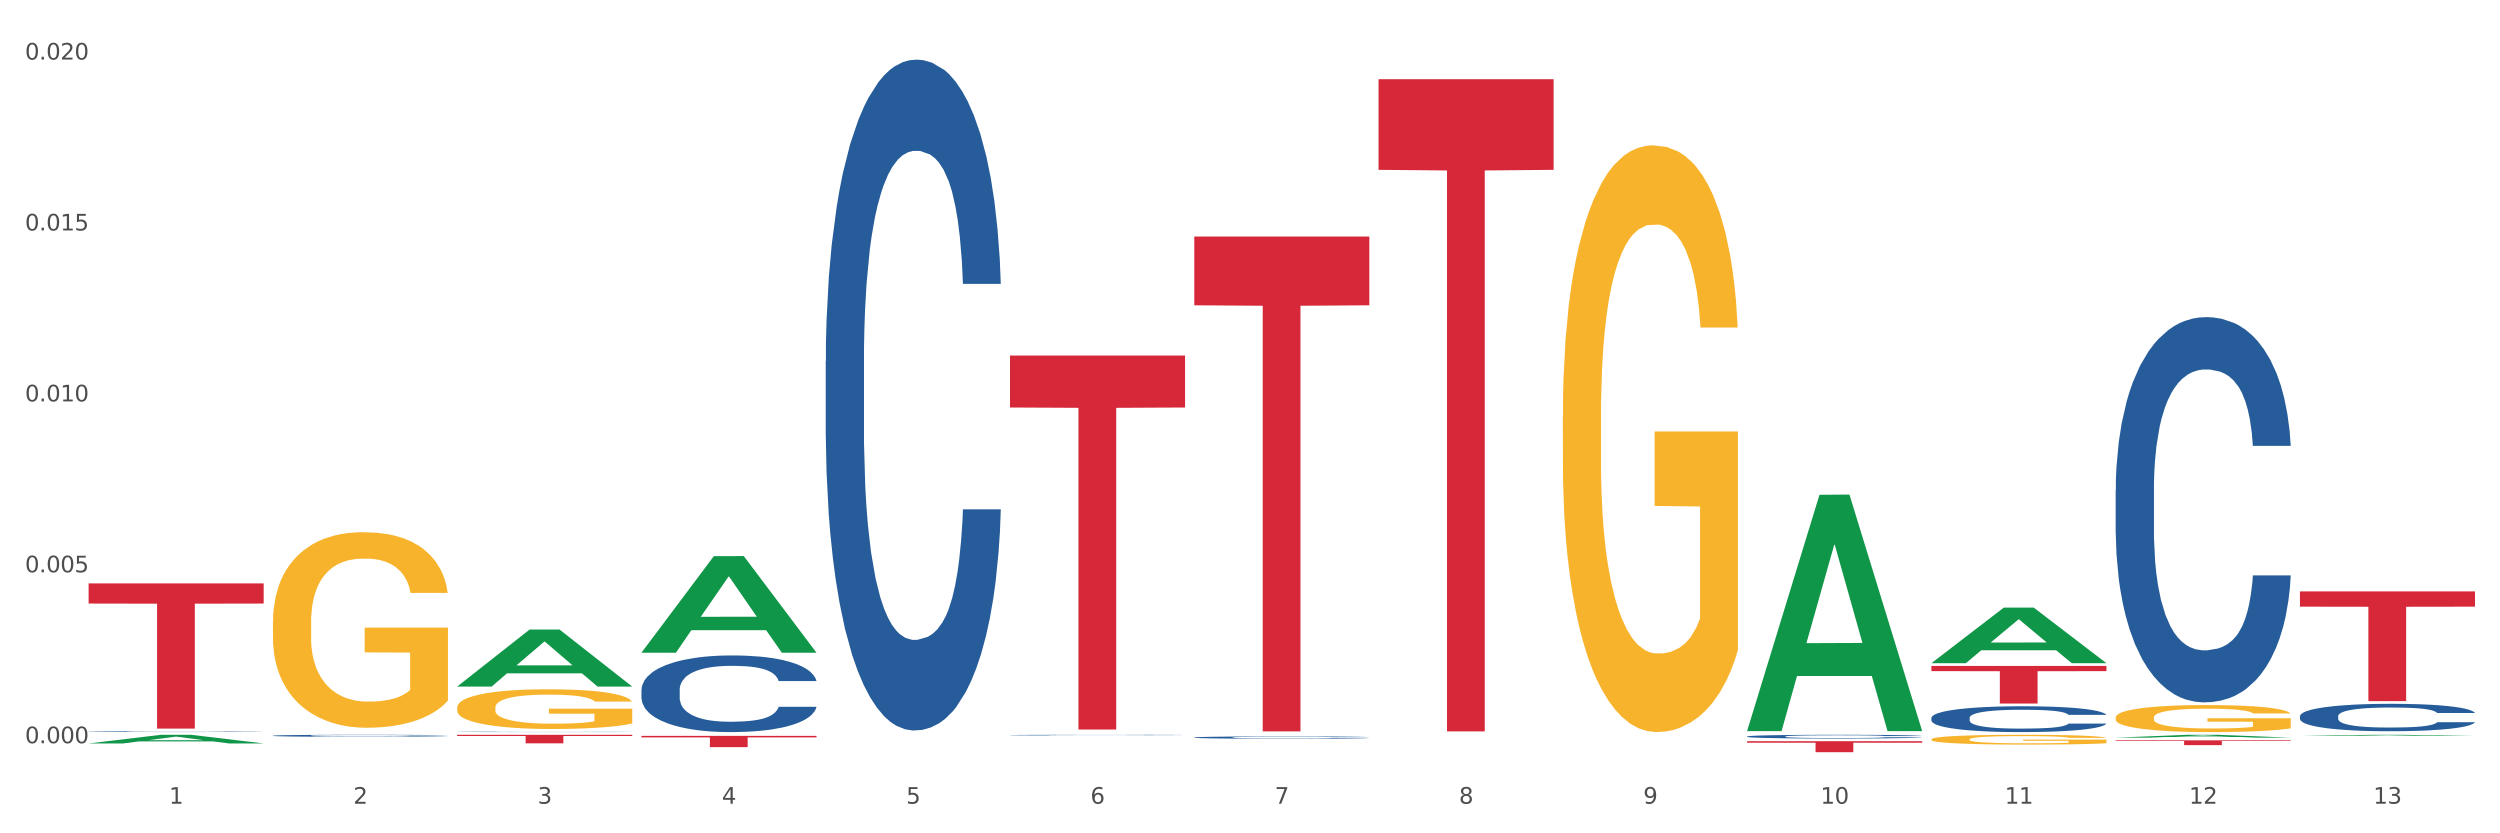 <?xml version="1.0" encoding="utf-8" standalone="no"?>
<!DOCTYPE svg PUBLIC "-//W3C//DTD SVG 1.1//EN"
  "http://www.w3.org/Graphics/SVG/1.1/DTD/svg11.dtd">
<svg xmlns:xlink="http://www.w3.org/1999/xlink" width="1080pt" height="360pt" viewBox="0 0 1080 360" xmlns="http://www.w3.org/2000/svg" version="1.1">
 <rect x="0" y="0" width="1080" height="360" fill="#333333" stroke="none"/>
 <defs>
  <style type="text/css">*{stroke-linejoin: round; stroke-linecap: butt}</style>
 </defs>
 <g id="figure_1">
  <g id="patch_1">
   <path d="M 0 360 
L 1080 360 
L 1080 0 
L 0 0 
z
" style="fill: #ffffff; stroke: #ffffff; stroke-linejoin: miter"/>
  </g>
  <g id="axes_1">
   <g id="matplotlib.axis_1">
    <g id="xtick_1">
     <g id="text_1">
      <!-- 1 -->
      <g style="fill: #4d4d4d" transform="translate(73.043 347.204) scale(0.096 -0.096)">
       <defs>
        <path id="DejaVuSans-31" d="M 794 531 
L 1825 531 
L 1825 4091 
L 703 3866 
L 703 4441 
L 1819 4666 
L 2450 4666 
L 2450 531 
L 3481 531 
L 3481 0 
L 794 0 
L 794 531 
z
" transform="scale(0.016)"/>
       </defs>
       <use xlink:href="#DejaVuSans-31"/>
      </g>
     </g>
    </g>
    <g id="xtick_2">
     <g id="text_2">
      <!-- 2 -->
      <g style="fill: #4d4d4d" transform="translate(152.65 347.204) scale(0.096 -0.096)">
       <defs>
        <path id="DejaVuSans-32" d="M 1228 531 
L 3431 531 
L 3431 0 
L 469 0 
L 469 531 
Q 828 903 1448 1529 
Q 2069 2156 2228 2338 
Q 2531 2678 2651 2914 
Q 2772 3150 2772 3378 
Q 2772 3750 2511 3984 
Q 2250 4219 1831 4219 
Q 1534 4219 1204 4116 
Q 875 4013 500 3803 
L 500 4441 
Q 881 4594 1212 4672 
Q 1544 4750 1819 4750 
Q 2544 4750 2975 4387 
Q 3406 4025 3406 3419 
Q 3406 3131 3298 2873 
Q 3191 2616 2906 2266 
Q 2828 2175 2409 1742 
Q 1991 1309 1228 531 
z
" transform="scale(0.016)"/>
       </defs>
       <use xlink:href="#DejaVuSans-32"/>
      </g>
     </g>
    </g>
    <g id="xtick_3">
     <g id="text_3">
      <!-- 3 -->
      <g style="fill: #4d4d4d" transform="translate(232.258 347.204) scale(0.096 -0.096)">
       <defs>
        <path id="DejaVuSans-33" d="M 2597 2516 
Q 3050 2419 3304 2112 
Q 3559 1806 3559 1356 
Q 3559 666 3084 287 
Q 2609 -91 1734 -91 
Q 1441 -91 1130 -33 
Q 819 25 488 141 
L 488 750 
Q 750 597 1062 519 
Q 1375 441 1716 441 
Q 2309 441 2620 675 
Q 2931 909 2931 1356 
Q 2931 1769 2642 2001 
Q 2353 2234 1838 2234 
L 1294 2234 
L 1294 2753 
L 1863 2753 
Q 2328 2753 2575 2939 
Q 2822 3125 2822 3475 
Q 2822 3834 2567 4026 
Q 2313 4219 1838 4219 
Q 1578 4219 1281 4162 
Q 984 4106 628 3988 
L 628 4550 
Q 988 4650 1302 4700 
Q 1616 4750 1894 4750 
Q 2613 4750 3031 4423 
Q 3450 4097 3450 3541 
Q 3450 3153 3228 2886 
Q 3006 2619 2597 2516 
z
" transform="scale(0.016)"/>
       </defs>
       <use xlink:href="#DejaVuSans-33"/>
      </g>
     </g>
    </g>
    <g id="xtick_4">
     <g id="text_4">
      <!-- 4 -->
      <g style="fill: #4d4d4d" transform="translate(311.865 347.204) scale(0.096 -0.096)">
       <defs>
        <path id="DejaVuSans-34" d="M 2419 4116 
L 825 1625 
L 2419 1625 
L 2419 4116 
z
M 2253 4666 
L 3047 4666 
L 3047 1625 
L 3713 1625 
L 3713 1100 
L 3047 1100 
L 3047 0 
L 2419 0 
L 2419 1100 
L 313 1100 
L 313 1709 
L 2253 4666 
z
" transform="scale(0.016)"/>
       </defs>
       <use xlink:href="#DejaVuSans-34"/>
      </g>
     </g>
    </g>
    <g id="xtick_5">
     <g id="text_5">
      <!-- 5 -->
      <g style="fill: #4d4d4d" transform="translate(391.473 347.204) scale(0.096 -0.096)">
       <defs>
        <path id="DejaVuSans-35" d="M 691 4666 
L 3169 4666 
L 3169 4134 
L 1269 4134 
L 1269 2991 
Q 1406 3038 1543 3061 
Q 1681 3084 1819 3084 
Q 2600 3084 3056 2656 
Q 3513 2228 3513 1497 
Q 3513 744 3044 326 
Q 2575 -91 1722 -91 
Q 1428 -91 1123 -41 
Q 819 9 494 109 
L 494 744 
Q 775 591 1075 516 
Q 1375 441 1709 441 
Q 2250 441 2565 725 
Q 2881 1009 2881 1497 
Q 2881 1984 2565 2268 
Q 2250 2553 1709 2553 
Q 1456 2553 1204 2497 
Q 953 2441 691 2322 
L 691 4666 
z
" transform="scale(0.016)"/>
       </defs>
       <use xlink:href="#DejaVuSans-35"/>
      </g>
     </g>
    </g>
    <g id="xtick_6">
     <g id="text_6">
      <!-- 6 -->
      <g style="fill: #4d4d4d" transform="translate(471.08 347.204) scale(0.096 -0.096)">
       <defs>
        <path id="DejaVuSans-36" d="M 2113 2584 
Q 1688 2584 1439 2293 
Q 1191 2003 1191 1497 
Q 1191 994 1439 701 
Q 1688 409 2113 409 
Q 2538 409 2786 701 
Q 3034 994 3034 1497 
Q 3034 2003 2786 2293 
Q 2538 2584 2113 2584 
z
M 3366 4563 
L 3366 3988 
Q 3128 4100 2886 4159 
Q 2644 4219 2406 4219 
Q 1781 4219 1451 3797 
Q 1122 3375 1075 2522 
Q 1259 2794 1537 2939 
Q 1816 3084 2150 3084 
Q 2853 3084 3261 2657 
Q 3669 2231 3669 1497 
Q 3669 778 3244 343 
Q 2819 -91 2113 -91 
Q 1303 -91 875 529 
Q 447 1150 447 2328 
Q 447 3434 972 4092 
Q 1497 4750 2381 4750 
Q 2619 4750 2861 4703 
Q 3103 4656 3366 4563 
z
" transform="scale(0.016)"/>
       </defs>
       <use xlink:href="#DejaVuSans-36"/>
      </g>
     </g>
    </g>
    <g id="xtick_7">
     <g id="text_7">
      <!-- 7 -->
      <g style="fill: #4d4d4d" transform="translate(550.688 347.204) scale(0.096 -0.096)">
       <defs>
        <path id="DejaVuSans-37" d="M 525 4666 
L 3525 4666 
L 3525 4397 
L 1831 0 
L 1172 0 
L 2766 4134 
L 525 4134 
L 525 4666 
z
" transform="scale(0.016)"/>
       </defs>
       <use xlink:href="#DejaVuSans-37"/>
      </g>
     </g>
    </g>
    <g id="xtick_8">
     <g id="text_8">
      <!-- 8 -->
      <g style="fill: #4d4d4d" transform="translate(630.295 347.204) scale(0.096 -0.096)">
       <defs>
        <path id="DejaVuSans-38" d="M 2034 2216 
Q 1584 2216 1326 1975 
Q 1069 1734 1069 1313 
Q 1069 891 1326 650 
Q 1584 409 2034 409 
Q 2484 409 2743 651 
Q 3003 894 3003 1313 
Q 3003 1734 2745 1975 
Q 2488 2216 2034 2216 
z
M 1403 2484 
Q 997 2584 770 2862 
Q 544 3141 544 3541 
Q 544 4100 942 4425 
Q 1341 4750 2034 4750 
Q 2731 4750 3128 4425 
Q 3525 4100 3525 3541 
Q 3525 3141 3298 2862 
Q 3072 2584 2669 2484 
Q 3125 2378 3379 2068 
Q 3634 1759 3634 1313 
Q 3634 634 3220 271 
Q 2806 -91 2034 -91 
Q 1263 -91 848 271 
Q 434 634 434 1313 
Q 434 1759 690 2068 
Q 947 2378 1403 2484 
z
M 1172 3481 
Q 1172 3119 1398 2916 
Q 1625 2713 2034 2713 
Q 2441 2713 2670 2916 
Q 2900 3119 2900 3481 
Q 2900 3844 2670 4047 
Q 2441 4250 2034 4250 
Q 1625 4250 1398 4047 
Q 1172 3844 1172 3481 
z
" transform="scale(0.016)"/>
       </defs>
       <use xlink:href="#DejaVuSans-38"/>
      </g>
     </g>
    </g>
    <g id="xtick_9">
     <g id="text_9">
      <!-- 9 -->
      <g style="fill: #4d4d4d" transform="translate(709.902 347.204) scale(0.096 -0.096)">
       <defs>
        <path id="DejaVuSans-39" d="M 703 97 
L 703 672 
Q 941 559 1184 500 
Q 1428 441 1663 441 
Q 2288 441 2617 861 
Q 2947 1281 2994 2138 
Q 2813 1869 2534 1725 
Q 2256 1581 1919 1581 
Q 1219 1581 811 2004 
Q 403 2428 403 3163 
Q 403 3881 828 4315 
Q 1253 4750 1959 4750 
Q 2769 4750 3195 4129 
Q 3622 3509 3622 2328 
Q 3622 1225 3098 567 
Q 2575 -91 1691 -91 
Q 1453 -91 1209 -44 
Q 966 3 703 97 
z
M 1959 2075 
Q 2384 2075 2632 2365 
Q 2881 2656 2881 3163 
Q 2881 3666 2632 3958 
Q 2384 4250 1959 4250 
Q 1534 4250 1286 3958 
Q 1038 3666 1038 3163 
Q 1038 2656 1286 2365 
Q 1534 2075 1959 2075 
z
" transform="scale(0.016)"/>
       </defs>
       <use xlink:href="#DejaVuSans-39"/>
      </g>
     </g>
    </g>
    <g id="xtick_10">
     <g id="text_10">
      <!-- 10 -->
      <g style="fill: #4d4d4d" transform="translate(786.456 347.204) scale(0.096 -0.096)">
       <defs>
        <path id="DejaVuSans-30" d="M 2034 4250 
Q 1547 4250 1301 3770 
Q 1056 3291 1056 2328 
Q 1056 1369 1301 889 
Q 1547 409 2034 409 
Q 2525 409 2770 889 
Q 3016 1369 3016 2328 
Q 3016 3291 2770 3770 
Q 2525 4250 2034 4250 
z
M 2034 4750 
Q 2819 4750 3233 4129 
Q 3647 3509 3647 2328 
Q 3647 1150 3233 529 
Q 2819 -91 2034 -91 
Q 1250 -91 836 529 
Q 422 1150 422 2328 
Q 422 3509 836 4129 
Q 1250 4750 2034 4750 
z
" transform="scale(0.016)"/>
       </defs>
       <use xlink:href="#DejaVuSans-31"/>
       <use xlink:href="#DejaVuSans-30" transform="translate(63.623 0)"/>
      </g>
     </g>
    </g>
    <g id="xtick_11">
     <g id="text_11">
      <!-- 11 -->
      <g style="fill: #4d4d4d" transform="translate(866.063 347.204) scale(0.096 -0.096)">
       <use xlink:href="#DejaVuSans-31"/>
       <use xlink:href="#DejaVuSans-31" transform="translate(63.623 0)"/>
      </g>
     </g>
    </g>
    <g id="xtick_12">
     <g id="text_12">
      <!-- 12 -->
      <g style="fill: #4d4d4d" transform="translate(945.671 347.204) scale(0.096 -0.096)">
       <use xlink:href="#DejaVuSans-31"/>
       <use xlink:href="#DejaVuSans-32" transform="translate(63.623 0)"/>
      </g>
     </g>
    </g>
    <g id="xtick_13">
     <g id="text_13">
      <!-- 13 -->
      <g style="fill: #4d4d4d" transform="translate(1025.278 347.204) scale(0.096 -0.096)">
       <use xlink:href="#DejaVuSans-31"/>
       <use xlink:href="#DejaVuSans-33" transform="translate(63.623 0)"/>
      </g>
     </g>
    </g>
    <g id="xtick_14"/>
    <g id="xtick_15"/>
    <g id="xtick_16"/>
    <g id="xtick_17"/>
    <g id="xtick_18"/>
    <g id="xtick_19"/>
    <g id="xtick_20"/>
    <g id="xtick_21"/>
    <g id="xtick_22"/>
    <g id="xtick_23"/>
    <g id="xtick_24"/>
    <g id="xtick_25"/>
   </g>
   <g id="matplotlib.axis_2">
    <g id="ytick_1">
     <g id="text_14">
      <!-- 0.000 -->
      <g style="fill: #4d4d4d" transform="translate(10.8 321.076) scale(0.096 -0.096)">
       <defs>
        <path id="DejaVuSans-2e" d="M 684 794 
L 1344 794 
L 1344 0 
L 684 0 
L 684 794 
z
" transform="scale(0.016)"/>
       </defs>
       <use xlink:href="#DejaVuSans-30"/>
       <use xlink:href="#DejaVuSans-2e" transform="translate(63.623 0)"/>
       <use xlink:href="#DejaVuSans-30" transform="translate(95.41 0)"/>
       <use xlink:href="#DejaVuSans-30" transform="translate(159.033 0)"/>
       <use xlink:href="#DejaVuSans-30" transform="translate(222.656 0)"/>
      </g>
     </g>
    </g>
    <g id="ytick_2">
     <g id="text_15">
      <!-- 0.005 -->
      <g style="fill: #4d4d4d" transform="translate(10.8 247.24) scale(0.096 -0.096)">
       <use xlink:href="#DejaVuSans-30"/>
       <use xlink:href="#DejaVuSans-2e" transform="translate(63.623 0)"/>
       <use xlink:href="#DejaVuSans-30" transform="translate(95.41 0)"/>
       <use xlink:href="#DejaVuSans-30" transform="translate(159.033 0)"/>
       <use xlink:href="#DejaVuSans-35" transform="translate(222.656 0)"/>
      </g>
     </g>
    </g>
    <g id="ytick_3">
     <g id="text_16">
      <!-- 0.010 -->
      <g style="fill: #4d4d4d" transform="translate(10.8 173.404) scale(0.096 -0.096)">
       <use xlink:href="#DejaVuSans-30"/>
       <use xlink:href="#DejaVuSans-2e" transform="translate(63.623 0)"/>
       <use xlink:href="#DejaVuSans-30" transform="translate(95.41 0)"/>
       <use xlink:href="#DejaVuSans-31" transform="translate(159.033 0)"/>
       <use xlink:href="#DejaVuSans-30" transform="translate(222.656 0)"/>
      </g>
     </g>
    </g>
    <g id="ytick_4">
     <g id="text_17">
      <!-- 0.015 -->
      <g style="fill: #4d4d4d" transform="translate(10.8 99.568) scale(0.096 -0.096)">
       <use xlink:href="#DejaVuSans-30"/>
       <use xlink:href="#DejaVuSans-2e" transform="translate(63.623 0)"/>
       <use xlink:href="#DejaVuSans-30" transform="translate(95.41 0)"/>
       <use xlink:href="#DejaVuSans-31" transform="translate(159.033 0)"/>
       <use xlink:href="#DejaVuSans-35" transform="translate(222.656 0)"/>
      </g>
     </g>
    </g>
    <g id="ytick_5">
     <g id="text_18">
      <!-- 0.020 -->
      <g style="fill: #4d4d4d" transform="translate(10.8 25.732) scale(0.096 -0.096)">
       <use xlink:href="#DejaVuSans-30"/>
       <use xlink:href="#DejaVuSans-2e" transform="translate(63.623 0)"/>
       <use xlink:href="#DejaVuSans-30" transform="translate(95.41 0)"/>
       <use xlink:href="#DejaVuSans-32" transform="translate(159.033 0)"/>
       <use xlink:href="#DejaVuSans-30" transform="translate(222.656 0)"/>
      </g>
     </g>
    </g>
    <g id="ytick_6"/>
    <g id="ytick_7"/>
    <g id="ytick_8"/>
    <g id="ytick_9"/>
   </g>
   <g id="PolyCollection_1">
    <path d="M 38.283 321.161 
L 38.361 321.158 
L 69.547 317.432 
L 82.49 317.429 
L 113.91 321.168 
L 98.941 321.168 
L 92.158 320.297 
L 59.958 320.297 
L 59.724 320.312 
L 53.175 321.168 
L 38.283 321.168 
L 38.283 321.161 
L 64.012 319.778 
L 88.103 319.774 
L 76.175 318.226 
L 76.019 318.219 
L 75.863 318.229 
L 63.934 319.774 
L 64.012 319.778 
L 38.283 321.161 
z
" clip-path="url(#p3a1ee813b8)" style="fill: #109648"/>
    <path d="M 595.535 34.221 
L 671.163 34.221 
L 671.163 73.372 
L 641.413 73.637 
L 641.413 315.951 
L 625.105 315.951 
L 625.105 73.637 
L 595.535 73.372 
L 595.535 34.486 
L 595.535 34.221 
z
" clip-path="url(#p3a1ee813b8)" style="fill: #d62839"/>
    <path d="M 754.75 320.209 
L 830.378 320.209 
L 830.378 320.868 
L 800.628 320.872 
L 800.628 324.95 
L 784.32 324.95 
L 784.32 320.872 
L 754.75 320.868 
L 754.75 320.214 
L 754.75 320.209 
z
" clip-path="url(#p3a1ee813b8)" style="fill: #d62839"/>
    <path d="M 834.358 287.678 
L 909.985 287.678 
L 909.985 289.938 
L 880.236 289.953 
L 880.236 303.941 
L 863.928 303.941 
L 863.928 289.953 
L 834.358 289.938 
L 834.358 287.693 
L 834.358 287.678 
z
" clip-path="url(#p3a1ee813b8)" style="fill: #d62839"/>
    <path d="M 913.965 319.833 
L 989.593 319.833 
L 989.593 320.12 
L 959.843 320.122 
L 959.843 321.902 
L 943.535 321.902 
L 943.535 320.122 
L 913.965 320.12 
L 913.965 319.835 
L 913.965 319.833 
z
" clip-path="url(#p3a1ee813b8)" style="fill: #d62839"/>
    <path d="M 993.573 255.496 
L 1069.2 255.496 
L 1069.2 262.081 
L 1039.451 262.126 
L 1039.451 302.883 
L 1023.143 302.883 
L 1023.143 262.126 
L 993.573 262.081 
L 993.573 255.541 
L 993.573 255.496 
z
" clip-path="url(#p3a1ee813b8)" style="fill: #d62839"/>
    <path d="M 117.89 317.819 
L 117.98 317.818 
L 117.98 317.796 
L 118.248 317.766 
L 119.231 317.71 
L 120.483 317.668 
L 122.628 317.619 
L 123.79 317.598 
L 125.31 317.575 
L 128.439 317.538 
L 132.015 317.506 
L 134.518 317.489 
L 136.395 317.478 
L 140.597 317.458 
L 143.01 317.449 
L 145.513 317.442 
L 147.659 317.437 
L 151.234 317.432 
L 154.095 317.429 
L 157.403 317.429 
L 160.174 317.429 
L 163.839 317.432 
L 169.203 317.442 
L 171.259 317.448 
L 174.03 317.457 
L 176.89 317.47 
L 179.215 317.482 
L 181.896 317.501 
L 184.668 317.525 
L 187.349 317.555 
L 189.227 317.582 
L 190.746 317.612 
L 192.087 317.647 
L 193.071 317.686 
L 193.518 317.719 
L 177.159 317.719 
L 176.712 317.69 
L 175.818 317.658 
L 174.924 317.636 
L 173.94 317.619 
L 172.421 317.599 
L 171.08 317.586 
L 168.845 317.571 
L 166.789 317.562 
L 165.09 317.556 
L 163.034 317.551 
L 158.654 317.547 
L 155.525 317.547 
L 153.559 317.548 
L 151.145 317.552 
L 149.089 317.558 
L 146.675 317.567 
L 144.798 317.578 
L 142.921 317.591 
L 141.848 317.601 
L 140.239 317.618 
L 139.166 317.632 
L 137.736 317.657 
L 136.931 317.674 
L 135.501 317.72 
L 134.875 317.753 
L 134.607 317.776 
L 134.428 317.801 
L 134.428 317.925 
L 134.965 317.981 
L 135.412 318.005 
L 136.127 318.032 
L 137.468 318.066 
L 139.434 318.101 
L 141.49 318.125 
L 143.189 318.14 
L 144.798 318.151 
L 146.407 318.16 
L 148.374 318.168 
L 149.983 318.173 
L 152.396 318.177 
L 155.257 318.18 
L 157.492 318.18 
L 162.051 318.176 
L 164.107 318.172 
L 166.074 318.166 
L 168.219 318.158 
L 169.918 318.148 
L 170.901 318.141 
L 172.51 318.126 
L 173.762 318.11 
L 174.834 318.092 
L 175.549 318.076 
L 176.354 318.052 
L 176.98 318.025 
L 177.159 318.011 
L 193.518 318.011 
L 193.16 318.039 
L 192.534 318.067 
L 191.283 318.104 
L 190.299 318.126 
L 188.78 318.152 
L 187.171 318.174 
L 184.936 318.199 
L 182.88 318.217 
L 180.734 318.233 
L 178.41 318.247 
L 174.209 318.267 
L 172.689 318.273 
L 169.471 318.282 
L 166.968 318.288 
L 163.303 318.293 
L 159.548 318.297 
L 155.615 318.297 
L 152.128 318.296 
L 148.284 318.291 
L 145.871 318.286 
L 143.189 318.279 
L 140.06 318.268 
L 137.11 318.254 
L 134.339 318.239 
L 131.747 318.22 
L 129.333 318.2 
L 126.204 318.166 
L 123.88 318.132 
L 122.181 318.101 
L 121.019 318.075 
L 119.857 318.042 
L 119.231 318.019 
L 118.248 317.963 
L 117.89 317.912 
L 117.89 317.819 
z
" clip-path="url(#p3a1ee813b8)" style="fill: #255c99"/>
    <path d="M 117.89 268.952 
L 117.98 268.875 
L 117.98 266.097 
L 118.158 263.705 
L 119.051 257.918 
L 120.391 253.134 
L 121.373 250.588 
L 122.355 248.505 
L 123.516 246.422 
L 124.944 244.261 
L 127.534 241.098 
L 129.141 239.477 
L 131.105 237.78 
L 134.677 235.311 
L 137.266 233.922 
L 139.945 232.765 
L 144.32 231.376 
L 147.177 230.758 
L 150.213 230.296 
L 153.874 229.987 
L 156.642 229.91 
L 162.713 230.141 
L 167.892 230.836 
L 170.392 231.376 
L 173.606 232.302 
L 175.303 232.919 
L 178.071 234.153 
L 180.928 235.774 
L 182.892 237.163 
L 185.839 239.786 
L 188.071 242.409 
L 190.125 245.65 
L 191.196 247.888 
L 192 249.971 
L 192.714 252.363 
L 193.428 256.144 
L 177.356 256.144 
L 176.731 253.443 
L 175.749 250.897 
L 174.321 248.428 
L 173.071 246.885 
L 170.928 244.956 
L 168.963 243.721 
L 166.91 242.795 
L 164.41 242.024 
L 162.445 241.638 
L 159.677 241.329 
L 154.231 241.406 
L 150.57 242.024 
L 148.07 242.795 
L 146.463 243.49 
L 145.034 244.261 
L 143.427 245.341 
L 141.552 246.962 
L 140.213 248.428 
L 138.873 250.28 
L 137.802 252.131 
L 136.82 254.292 
L 136.016 256.607 
L 135.391 258.998 
L 134.855 261.93 
L 134.409 266.791 
L 134.409 277.362 
L 134.587 279.754 
L 135.034 282.918 
L 135.57 285.31 
L 136.462 288.164 
L 137.266 290.093 
L 138.784 292.871 
L 140.48 295.186 
L 141.82 296.652 
L 143.159 297.886 
L 145.481 299.584 
L 148.07 300.973 
L 150.302 301.821 
L 153.338 302.593 
L 155.392 302.902 
L 157.177 303.056 
L 161.552 303.056 
L 164.678 302.825 
L 168.16 302.284 
L 170.838 301.59 
L 173.071 300.741 
L 175.571 299.352 
L 177.178 298.041 
L 177.178 281.915 
L 157.534 281.837 
L 157.534 271.112 
L 193.518 271.112 
L 193.518 302.593 
L 192 304.213 
L 190.303 305.679 
L 188.517 306.991 
L 185.839 308.611 
L 182.624 310.155 
L 179.767 311.235 
L 176.731 312.161 
L 173.16 313.009 
L 168.517 313.781 
L 165.66 314.09 
L 162.088 314.321 
L 157.892 314.398 
L 154.231 314.244 
L 150.659 313.858 
L 146.909 313.164 
L 143.248 312.161 
L 140.48 311.158 
L 137.712 309.923 
L 134.766 308.303 
L 132.444 306.76 
L 130.659 305.371 
L 128.694 303.596 
L 126.551 301.281 
L 124.944 299.198 
L 123.516 297.038 
L 121.998 294.26 
L 120.926 291.868 
L 119.855 288.859 
L 119.23 286.621 
L 118.516 283.149 
L 117.98 278.288 
L 117.89 268.952 
z
" clip-path="url(#p3a1ee813b8)" style="fill: #f7b32b"/>
    <path d="M 515.928 102.178 
L 591.555 102.178 
L 591.555 131.886 
L 561.806 132.087 
L 561.806 315.957 
L 545.498 315.957 
L 545.498 132.087 
L 515.928 131.886 
L 515.928 102.379 
L 515.928 102.178 
z
" clip-path="url(#p3a1ee813b8)" style="fill: #d62839"/>
    <path d="M 993.573 309.371 
L 993.662 309.36 
L 993.662 309.057 
L 993.93 308.646 
L 994.914 307.889 
L 996.165 307.316 
L 998.311 306.645 
L 999.473 306.364 
L 1000.993 306.05 
L 1004.121 305.542 
L 1007.697 305.109 
L 1010.2 304.871 
L 1012.077 304.72 
L 1016.279 304.45 
L 1018.693 304.331 
L 1021.196 304.233 
L 1023.341 304.168 
L 1026.917 304.093 
L 1029.777 304.06 
L 1033.085 304.049 
L 1035.856 304.06 
L 1039.521 304.103 
L 1044.885 304.233 
L 1046.941 304.309 
L 1049.712 304.439 
L 1052.573 304.612 
L 1054.897 304.785 
L 1057.579 305.034 
L 1060.35 305.358 
L 1063.032 305.769 
L 1064.909 306.148 
L 1066.429 306.548 
L 1067.77 307.035 
L 1068.753 307.565 
L 1069.2 308.008 
L 1052.841 308.008 
L 1052.394 307.608 
L 1051.5 307.175 
L 1050.606 306.883 
L 1049.623 306.645 
L 1048.103 306.375 
L 1046.762 306.202 
L 1044.527 305.996 
L 1042.471 305.866 
L 1040.773 305.791 
L 1038.717 305.726 
L 1034.336 305.661 
L 1031.208 305.661 
L 1029.241 305.683 
L 1026.827 305.737 
L 1024.771 305.812 
L 1022.358 305.942 
L 1020.48 306.083 
L 1018.603 306.267 
L 1017.53 306.396 
L 1015.921 306.634 
L 1014.849 306.829 
L 1013.418 307.164 
L 1012.614 307.402 
L 1011.183 308.019 
L 1010.558 308.473 
L 1010.29 308.787 
L 1010.111 309.133 
L 1010.111 310.82 
L 1010.647 311.577 
L 1011.094 311.902 
L 1011.809 312.27 
L 1013.15 312.746 
L 1015.117 313.211 
L 1017.173 313.546 
L 1018.871 313.751 
L 1020.48 313.903 
L 1022.089 314.022 
L 1024.056 314.13 
L 1025.665 314.195 
L 1028.079 314.26 
L 1030.939 314.292 
L 1033.174 314.292 
L 1037.733 314.238 
L 1039.789 314.184 
L 1041.756 314.108 
L 1043.902 313.989 
L 1045.6 313.86 
L 1046.583 313.762 
L 1048.192 313.557 
L 1049.444 313.34 
L 1050.517 313.092 
L 1051.232 312.875 
L 1052.036 312.551 
L 1052.662 312.183 
L 1052.841 311.988 
L 1069.2 311.988 
L 1068.842 312.378 
L 1068.217 312.756 
L 1066.965 313.265 
L 1065.982 313.557 
L 1064.462 313.914 
L 1062.853 314.217 
L 1060.618 314.552 
L 1058.562 314.801 
L 1056.417 315.017 
L 1054.092 315.212 
L 1049.891 315.482 
L 1048.371 315.558 
L 1045.153 315.688 
L 1042.65 315.763 
L 1038.985 315.839 
L 1035.23 315.882 
L 1031.297 315.893 
L 1027.811 315.871 
L 1023.967 315.807 
L 1021.553 315.742 
L 1018.871 315.644 
L 1015.743 315.493 
L 1012.793 315.309 
L 1010.021 315.093 
L 1007.429 314.844 
L 1005.015 314.563 
L 1001.887 314.098 
L 999.562 313.643 
L 997.864 313.221 
L 996.702 312.865 
L 995.54 312.41 
L 994.914 312.097 
L 993.93 311.339 
L 993.573 310.636 
L 993.573 309.371 
z
" clip-path="url(#p3a1ee813b8)" style="fill: #255c99"/>
    <path d="M 834.358 310.119 
L 834.447 310.109 
L 834.447 309.824 
L 834.715 309.437 
L 835.699 308.724 
L 836.95 308.184 
L 839.096 307.552 
L 840.258 307.288 
L 841.778 306.992 
L 844.906 306.513 
L 848.482 306.106 
L 850.985 305.882 
L 852.862 305.739 
L 857.064 305.485 
L 859.478 305.373 
L 861.981 305.281 
L 864.126 305.22 
L 867.702 305.148 
L 870.562 305.118 
L 873.87 305.108 
L 876.641 305.118 
L 880.306 305.159 
L 885.67 305.281 
L 887.726 305.352 
L 890.497 305.474 
L 893.358 305.637 
L 895.682 305.8 
L 898.364 306.035 
L 901.135 306.34 
L 903.817 306.727 
L 905.694 307.084 
L 907.214 307.461 
L 908.555 307.919 
L 909.538 308.418 
L 909.985 308.836 
L 893.626 308.836 
L 893.179 308.459 
L 892.285 308.052 
L 891.391 307.777 
L 890.408 307.552 
L 888.888 307.298 
L 887.547 307.135 
L 885.312 306.941 
L 883.256 306.819 
L 881.558 306.748 
L 879.502 306.687 
L 875.121 306.625 
L 871.993 306.625 
L 870.026 306.646 
L 867.612 306.697 
L 865.556 306.768 
L 863.143 306.89 
L 861.265 307.023 
L 859.388 307.196 
L 858.315 307.318 
L 856.706 307.542 
L 855.634 307.726 
L 854.203 308.041 
L 853.399 308.265 
L 851.968 308.846 
L 851.343 309.274 
L 851.075 309.569 
L 850.896 309.895 
L 850.896 311.484 
L 851.432 312.197 
L 851.879 312.503 
L 852.594 312.849 
L 853.935 313.298 
L 855.902 313.736 
L 857.958 314.051 
L 859.656 314.245 
L 861.265 314.388 
L 862.875 314.5 
L 864.841 314.601 
L 866.45 314.663 
L 868.864 314.724 
L 871.724 314.754 
L 873.959 314.754 
L 878.518 314.703 
L 880.574 314.652 
L 882.541 314.581 
L 884.687 314.469 
L 886.385 314.347 
L 887.368 314.255 
L 888.977 314.062 
L 890.229 313.858 
L 891.302 313.624 
L 892.017 313.42 
L 892.821 313.114 
L 893.447 312.768 
L 893.626 312.585 
L 909.985 312.585 
L 909.627 312.951 
L 909.002 313.308 
L 907.75 313.787 
L 906.767 314.062 
L 905.247 314.398 
L 903.638 314.683 
L 901.403 314.999 
L 899.347 315.233 
L 897.202 315.437 
L 894.877 315.62 
L 890.676 315.875 
L 889.156 315.946 
L 885.938 316.068 
L 883.435 316.14 
L 879.77 316.211 
L 876.015 316.252 
L 872.082 316.262 
L 868.596 316.241 
L 864.752 316.18 
L 862.338 316.119 
L 859.656 316.028 
L 856.528 315.885 
L 853.578 315.712 
L 850.806 315.508 
L 848.214 315.274 
L 845.8 315.009 
L 842.672 314.571 
L 840.347 314.143 
L 838.649 313.746 
L 837.487 313.41 
L 836.325 312.982 
L 835.699 312.686 
L 834.715 311.973 
L 834.358 311.311 
L 834.358 310.119 
z
" clip-path="url(#p3a1ee813b8)" style="fill: #255c99"/>
    <path d="M 754.75 318.154 
L 754.84 318.152 
L 754.84 318.111 
L 755.108 318.055 
L 756.091 317.952 
L 757.343 317.874 
L 759.488 317.782 
L 760.65 317.744 
L 762.17 317.701 
L 765.299 317.632 
L 768.875 317.573 
L 771.378 317.541 
L 773.255 317.52 
L 777.456 317.483 
L 779.87 317.467 
L 782.373 317.454 
L 784.519 317.445 
L 788.094 317.434 
L 790.955 317.43 
L 794.262 317.429 
L 797.034 317.43 
L 800.699 317.436 
L 806.062 317.454 
L 808.118 317.464 
L 810.89 317.482 
L 813.75 317.505 
L 816.075 317.529 
L 818.756 317.563 
L 821.528 317.607 
L 824.209 317.663 
L 826.087 317.714 
L 827.606 317.769 
L 828.947 317.835 
L 829.931 317.908 
L 830.378 317.968 
L 814.018 317.968 
L 813.572 317.913 
L 812.678 317.854 
L 811.784 317.815 
L 810.8 317.782 
L 809.281 317.745 
L 807.94 317.722 
L 805.705 317.694 
L 803.649 317.676 
L 801.95 317.666 
L 799.894 317.657 
L 795.514 317.648 
L 792.385 317.648 
L 790.419 317.651 
L 788.005 317.658 
L 785.949 317.669 
L 783.535 317.686 
L 781.658 317.706 
L 779.781 317.731 
L 778.708 317.748 
L 777.099 317.781 
L 776.026 317.807 
L 774.596 317.853 
L 773.791 317.885 
L 772.361 317.969 
L 771.735 318.031 
L 771.467 318.074 
L 771.288 318.121 
L 771.288 318.351 
L 771.825 318.454 
L 772.272 318.499 
L 772.987 318.549 
L 774.328 318.614 
L 776.294 318.677 
L 778.35 318.723 
L 780.049 318.751 
L 781.658 318.771 
L 783.267 318.788 
L 785.234 318.802 
L 786.843 318.811 
L 789.256 318.82 
L 792.117 318.824 
L 794.352 318.824 
L 798.911 318.817 
L 800.967 318.81 
L 802.934 318.799 
L 805.079 318.783 
L 806.778 318.765 
L 807.761 318.752 
L 809.37 318.724 
L 810.622 318.695 
L 811.694 318.661 
L 812.409 318.631 
L 813.214 318.587 
L 813.84 318.537 
L 814.018 318.51 
L 830.378 318.51 
L 830.02 318.563 
L 829.394 318.615 
L 828.143 318.684 
L 827.159 318.724 
L 825.64 318.773 
L 824.031 318.814 
L 821.796 318.86 
L 819.74 318.894 
L 817.594 318.923 
L 815.27 318.95 
L 811.068 318.986 
L 809.549 318.997 
L 806.331 319.014 
L 803.828 319.025 
L 800.162 319.035 
L 796.408 319.041 
L 792.475 319.043 
L 788.988 319.04 
L 785.144 319.031 
L 782.731 319.022 
L 780.049 319.009 
L 776.92 318.988 
L 773.97 318.963 
L 771.199 318.933 
L 768.606 318.9 
L 766.193 318.861 
L 763.064 318.798 
L 760.74 318.736 
L 759.041 318.678 
L 757.879 318.63 
L 756.717 318.568 
L 756.091 318.525 
L 755.108 318.422 
L 754.75 318.326 
L 754.75 318.154 
z
" clip-path="url(#p3a1ee813b8)" style="fill: #255c99"/>
    <path d="M 515.928 318.58 
L 516.017 318.579 
L 516.017 318.553 
L 516.286 318.518 
L 517.269 318.454 
L 518.52 318.405 
L 520.666 318.348 
L 521.828 318.324 
L 523.348 318.297 
L 526.476 318.254 
L 530.052 318.218 
L 532.555 318.197 
L 534.432 318.184 
L 538.634 318.161 
L 541.048 318.151 
L 543.551 318.143 
L 545.696 318.138 
L 549.272 318.131 
L 552.132 318.128 
L 555.44 318.127 
L 558.211 318.128 
L 561.876 318.132 
L 567.24 318.143 
L 569.296 318.149 
L 572.067 318.161 
L 574.928 318.175 
L 577.252 318.19 
L 579.934 318.211 
L 582.705 318.239 
L 585.387 318.274 
L 587.264 318.306 
L 588.784 318.34 
L 590.125 318.381 
L 591.108 318.426 
L 591.555 318.464 
L 575.196 318.464 
L 574.749 318.43 
L 573.855 318.393 
L 572.961 318.368 
L 571.978 318.348 
L 570.458 318.325 
L 569.117 318.31 
L 566.882 318.293 
L 564.826 318.282 
L 563.128 318.275 
L 561.072 318.27 
L 556.691 318.264 
L 553.563 318.264 
L 551.596 318.266 
L 549.182 318.271 
L 547.126 318.277 
L 544.713 318.288 
L 542.835 318.3 
L 540.958 318.316 
L 539.885 318.327 
L 538.276 318.347 
L 537.204 318.364 
L 535.773 318.392 
L 534.969 318.412 
L 533.539 318.465 
L 532.913 318.503 
L 532.645 318.53 
L 532.466 318.559 
L 532.466 318.703 
L 533.002 318.767 
L 533.449 318.795 
L 534.164 318.826 
L 535.505 318.866 
L 537.472 318.906 
L 539.528 318.934 
L 541.226 318.952 
L 542.835 318.965 
L 544.445 318.975 
L 546.411 318.984 
L 548.02 318.99 
L 550.434 318.995 
L 553.295 318.998 
L 555.529 318.998 
L 560.088 318.993 
L 562.145 318.989 
L 564.111 318.982 
L 566.257 318.972 
L 567.955 318.961 
L 568.938 318.953 
L 570.548 318.935 
L 571.799 318.917 
L 572.872 318.896 
L 573.587 318.877 
L 574.391 318.85 
L 575.017 318.819 
L 575.196 318.802 
L 591.555 318.802 
L 591.197 318.835 
L 590.572 318.867 
L 589.32 318.911 
L 588.337 318.935 
L 586.817 318.966 
L 585.208 318.991 
L 582.973 319.02 
L 580.917 319.041 
L 578.772 319.059 
L 576.448 319.076 
L 572.246 319.099 
L 570.726 319.105 
L 567.508 319.116 
L 565.005 319.123 
L 561.34 319.129 
L 557.585 319.133 
L 553.652 319.134 
L 550.166 319.132 
L 546.322 319.127 
L 543.908 319.121 
L 541.226 319.113 
L 538.098 319.1 
L 535.148 319.084 
L 532.376 319.066 
L 529.784 319.045 
L 527.37 319.021 
L 524.242 318.981 
L 521.917 318.943 
L 520.219 318.907 
L 519.057 318.877 
L 517.895 318.838 
L 517.269 318.811 
L 516.286 318.747 
L 515.928 318.687 
L 515.928 318.58 
z
" clip-path="url(#p3a1ee813b8)" style="fill: #255c99"/>
    <path d="M 436.32 317.563 
L 436.41 317.562 
L 436.41 317.555 
L 436.678 317.544 
L 437.661 317.525 
L 438.913 317.511 
L 441.058 317.494 
L 442.22 317.487 
L 443.74 317.479 
L 446.869 317.466 
L 450.445 317.455 
L 452.948 317.449 
L 454.825 317.445 
L 459.026 317.439 
L 461.44 317.436 
L 463.943 317.433 
L 466.089 317.432 
L 469.664 317.43 
L 472.525 317.429 
L 475.832 317.429 
L 478.604 317.429 
L 482.269 317.43 
L 487.632 317.433 
L 489.689 317.435 
L 492.46 317.438 
L 495.32 317.443 
L 497.645 317.447 
L 500.326 317.453 
L 503.098 317.462 
L 505.779 317.472 
L 507.657 317.481 
L 509.176 317.491 
L 510.517 317.504 
L 511.501 317.517 
L 511.948 317.528 
L 495.589 317.528 
L 495.142 317.518 
L 494.248 317.507 
L 493.354 317.5 
L 492.37 317.494 
L 490.851 317.487 
L 489.51 317.483 
L 487.275 317.478 
L 485.219 317.474 
L 483.52 317.472 
L 481.464 317.471 
L 477.084 317.469 
L 473.955 317.469 
L 471.989 317.47 
L 469.575 317.471 
L 467.519 317.473 
L 465.105 317.476 
L 463.228 317.48 
L 461.351 317.484 
L 460.278 317.488 
L 458.669 317.494 
L 457.596 317.499 
L 456.166 317.507 
L 455.361 317.513 
L 453.931 317.529 
L 453.305 317.54 
L 453.037 317.548 
L 452.858 317.557 
L 452.858 317.599 
L 453.395 317.618 
L 453.842 317.626 
L 454.557 317.636 
L 455.898 317.648 
L 457.864 317.659 
L 459.92 317.668 
L 461.619 317.673 
L 463.228 317.677 
L 464.837 317.68 
L 466.804 317.683 
L 468.413 317.684 
L 470.826 317.686 
L 473.687 317.687 
L 475.922 317.687 
L 480.481 317.685 
L 482.537 317.684 
L 484.504 317.682 
L 486.649 317.679 
L 488.348 317.676 
L 489.331 317.673 
L 490.94 317.668 
L 492.192 317.663 
L 493.264 317.656 
L 493.979 317.651 
L 494.784 317.643 
L 495.41 317.634 
L 495.589 317.629 
L 511.948 317.629 
L 511.59 317.638 
L 510.964 317.648 
L 509.713 317.661 
L 508.729 317.668 
L 507.21 317.677 
L 505.601 317.685 
L 503.366 317.693 
L 501.31 317.7 
L 499.164 317.705 
L 496.84 317.71 
L 492.639 317.717 
L 491.119 317.719 
L 487.901 317.722 
L 485.398 317.724 
L 481.732 317.726 
L 477.978 317.727 
L 474.045 317.727 
L 470.558 317.727 
L 466.714 317.725 
L 464.301 317.723 
L 461.619 317.721 
L 458.49 317.717 
L 455.54 317.712 
L 452.769 317.707 
L 450.176 317.701 
L 447.763 317.694 
L 444.634 317.682 
L 442.31 317.67 
L 440.611 317.66 
L 439.449 317.651 
L 438.287 317.639 
L 437.661 317.631 
L 436.678 317.612 
L 436.32 317.595 
L 436.32 317.563 
z
" clip-path="url(#p3a1ee813b8)" style="fill: #255c99"/>
    <path d="M 356.713 155.982 
L 356.802 155.717 
L 356.802 148.306 
L 357.071 138.249 
L 358.054 119.721 
L 359.305 105.693 
L 361.451 89.283 
L 362.613 82.401 
L 364.133 74.725 
L 367.261 62.285 
L 370.837 51.698 
L 373.34 45.875 
L 375.217 42.17 
L 379.419 35.553 
L 381.833 32.641 
L 384.336 30.259 
L 386.481 28.671 
L 390.057 26.818 
L 392.917 26.024 
L 396.225 25.759 
L 398.996 26.024 
L 402.661 27.083 
L 408.025 30.259 
L 410.081 32.112 
L 412.852 35.288 
L 415.713 39.523 
L 418.037 43.758 
L 420.719 49.845 
L 423.49 57.786 
L 426.172 67.844 
L 428.049 77.107 
L 429.569 86.901 
L 430.91 98.811 
L 431.893 111.781 
L 432.34 122.632 
L 415.981 122.632 
L 415.534 112.839 
L 414.64 102.252 
L 413.746 95.106 
L 412.763 89.283 
L 411.243 82.666 
L 409.902 78.431 
L 407.667 73.402 
L 405.611 70.226 
L 403.913 68.373 
L 401.857 66.785 
L 397.477 65.197 
L 394.348 65.197 
L 392.381 65.726 
L 389.967 67.05 
L 387.911 68.902 
L 385.498 72.079 
L 383.62 75.519 
L 381.743 80.019 
L 380.67 83.195 
L 379.061 89.018 
L 377.989 93.782 
L 376.558 101.987 
L 375.754 107.81 
L 374.324 122.897 
L 373.698 134.014 
L 373.43 141.689 
L 373.251 150.159 
L 373.251 191.449 
L 373.787 209.977 
L 374.234 217.917 
L 374.949 226.916 
L 376.29 238.562 
L 378.257 249.944 
L 380.313 258.149 
L 382.011 263.178 
L 383.62 266.883 
L 385.23 269.795 
L 387.196 272.441 
L 388.805 274.03 
L 391.219 275.618 
L 394.08 276.412 
L 396.314 276.412 
L 400.873 275.088 
L 402.93 273.765 
L 404.896 271.912 
L 407.042 269.001 
L 408.74 265.824 
L 409.723 263.442 
L 411.333 258.413 
L 412.584 253.12 
L 413.657 247.032 
L 414.372 241.739 
L 415.176 233.798 
L 415.802 224.799 
L 415.981 220.035 
L 432.34 220.035 
L 431.983 229.563 
L 431.357 238.827 
L 430.105 251.267 
L 429.122 258.413 
L 427.602 267.148 
L 425.993 274.559 
L 423.758 282.764 
L 421.702 288.852 
L 419.557 294.145 
L 417.233 298.909 
L 413.031 305.526 
L 411.511 307.379 
L 408.293 310.555 
L 405.79 312.408 
L 402.125 314.261 
L 398.37 315.32 
L 394.437 315.584 
L 390.951 315.055 
L 387.107 313.467 
L 384.693 311.879 
L 382.011 309.497 
L 378.883 305.791 
L 375.933 301.292 
L 373.161 295.998 
L 370.569 289.91 
L 368.155 283.029 
L 365.027 271.647 
L 362.702 260.531 
L 361.004 250.208 
L 359.842 241.474 
L 358.68 230.357 
L 358.054 222.682 
L 357.071 204.154 
L 356.713 186.95 
L 356.713 155.982 
z
" clip-path="url(#p3a1ee813b8)" style="fill: #255c99"/>
    <path d="M 277.105 298.028 
L 277.195 297.998 
L 277.195 297.151 
L 277.463 296.002 
L 278.446 293.885 
L 279.698 292.282 
L 281.843 290.408 
L 283.005 289.621 
L 284.525 288.745 
L 287.654 287.323 
L 291.23 286.114 
L 293.733 285.449 
L 295.61 285.025 
L 299.811 284.269 
L 302.225 283.937 
L 304.728 283.664 
L 306.874 283.483 
L 310.449 283.271 
L 313.31 283.181 
L 316.618 283.15 
L 319.389 283.181 
L 323.054 283.302 
L 328.417 283.664 
L 330.474 283.876 
L 333.245 284.239 
L 336.105 284.723 
L 338.43 285.207 
L 341.111 285.902 
L 343.883 286.809 
L 346.564 287.958 
L 348.442 289.017 
L 349.961 290.136 
L 351.302 291.496 
L 352.286 292.978 
L 352.733 294.218 
L 336.374 294.218 
L 335.927 293.099 
L 335.033 291.889 
L 334.139 291.073 
L 333.155 290.408 
L 331.636 289.652 
L 330.295 289.168 
L 328.06 288.593 
L 326.004 288.23 
L 324.305 288.019 
L 322.249 287.837 
L 317.869 287.656 
L 314.74 287.656 
L 312.774 287.716 
L 310.36 287.868 
L 308.304 288.079 
L 305.89 288.442 
L 304.013 288.835 
L 302.136 289.349 
L 301.063 289.712 
L 299.454 290.377 
L 298.381 290.922 
L 296.951 291.859 
L 296.146 292.524 
L 294.716 294.248 
L 294.09 295.518 
L 293.822 296.395 
L 293.643 297.363 
L 293.643 302.08 
L 294.18 304.197 
L 294.627 305.104 
L 295.342 306.132 
L 296.683 307.462 
L 298.649 308.763 
L 300.705 309.7 
L 302.404 310.275 
L 304.013 310.698 
L 305.622 311.031 
L 307.589 311.333 
L 309.198 311.514 
L 311.611 311.696 
L 314.472 311.786 
L 316.707 311.786 
L 321.266 311.635 
L 323.322 311.484 
L 325.289 311.272 
L 327.434 310.94 
L 329.133 310.577 
L 330.116 310.305 
L 331.725 309.73 
L 332.977 309.125 
L 334.049 308.43 
L 334.764 307.825 
L 335.569 306.918 
L 336.195 305.89 
L 336.374 305.346 
L 352.733 305.346 
L 352.375 306.434 
L 351.749 307.493 
L 350.498 308.914 
L 349.514 309.73 
L 347.995 310.728 
L 346.386 311.575 
L 344.151 312.512 
L 342.095 313.208 
L 339.949 313.812 
L 337.625 314.357 
L 333.424 315.113 
L 331.904 315.324 
L 328.686 315.687 
L 326.183 315.899 
L 322.517 316.111 
L 318.763 316.232 
L 314.83 316.262 
L 311.343 316.201 
L 307.499 316.02 
L 305.086 315.838 
L 302.404 315.566 
L 299.275 315.143 
L 296.325 314.629 
L 293.554 314.024 
L 290.962 313.329 
L 288.548 312.542 
L 285.419 311.242 
L 283.095 309.972 
L 281.396 308.793 
L 280.234 307.795 
L 279.072 306.525 
L 278.446 305.648 
L 277.463 303.531 
L 277.105 301.566 
L 277.105 298.028 
z
" clip-path="url(#p3a1ee813b8)" style="fill: #255c99"/>
    <path d="M 197.498 316.166 
L 197.587 316.166 
L 197.587 316.162 
L 197.856 316.156 
L 198.839 316.145 
L 200.09 316.136 
L 202.236 316.126 
L 203.398 316.122 
L 204.918 316.118 
L 208.046 316.11 
L 211.622 316.104 
L 214.125 316.1 
L 216.002 316.098 
L 220.204 316.094 
L 222.618 316.092 
L 225.121 316.091 
L 227.266 316.09 
L 230.842 316.089 
L 233.702 316.088 
L 237.01 316.088 
L 239.781 316.088 
L 243.446 316.089 
L 248.81 316.091 
L 250.866 316.092 
L 253.637 316.094 
L 256.498 316.097 
L 258.822 316.099 
L 261.504 316.103 
L 264.275 316.107 
L 266.957 316.113 
L 268.834 316.119 
L 270.354 316.125 
L 271.695 316.132 
L 272.678 316.14 
L 273.125 316.146 
L 256.766 316.146 
L 256.319 316.14 
L 255.425 316.134 
L 254.531 316.13 
L 253.548 316.126 
L 252.028 316.122 
L 250.687 316.12 
L 248.452 316.117 
L 246.396 316.115 
L 244.698 316.114 
L 242.642 316.113 
L 238.262 316.112 
L 235.133 316.112 
L 233.166 316.112 
L 230.752 316.113 
L 228.696 316.114 
L 226.283 316.116 
L 224.406 316.118 
L 222.528 316.121 
L 221.456 316.123 
L 219.846 316.126 
L 218.774 316.129 
L 217.343 316.134 
L 216.539 316.137 
L 215.109 316.146 
L 214.483 316.153 
L 214.215 316.158 
L 214.036 316.163 
L 214.036 316.187 
L 214.572 316.199 
L 215.019 316.203 
L 215.734 316.209 
L 217.075 316.216 
L 219.042 316.223 
L 221.098 316.227 
L 222.796 316.23 
L 224.406 316.233 
L 226.015 316.234 
L 227.981 316.236 
L 229.59 316.237 
L 232.004 316.238 
L 234.865 316.238 
L 237.099 316.238 
L 241.658 316.238 
L 243.715 316.237 
L 245.681 316.236 
L 247.827 316.234 
L 249.525 316.232 
L 250.508 316.231 
L 252.118 316.228 
L 253.369 316.224 
L 254.442 316.221 
L 255.157 316.218 
L 255.961 316.213 
L 256.587 316.207 
L 256.766 316.205 
L 273.125 316.205 
L 272.768 316.21 
L 272.142 316.216 
L 270.89 316.223 
L 269.907 316.228 
L 268.387 316.233 
L 266.778 316.237 
L 264.543 316.242 
L 262.487 316.246 
L 260.342 316.249 
L 258.018 316.252 
L 253.816 316.256 
L 252.296 316.257 
L 249.078 316.259 
L 246.575 316.26 
L 242.91 316.261 
L 239.155 316.262 
L 235.222 316.262 
L 231.736 316.262 
L 227.892 316.261 
L 225.478 316.26 
L 222.796 316.258 
L 219.668 316.256 
L 216.718 316.253 
L 213.946 316.25 
L 211.354 316.246 
L 208.94 316.242 
L 205.812 316.236 
L 203.487 316.229 
L 201.789 316.223 
L 200.627 316.217 
L 199.465 316.211 
L 198.839 316.206 
L 197.856 316.195 
L 197.498 316.185 
L 197.498 316.166 
z
" clip-path="url(#p3a1ee813b8)" style="fill: #255c99"/>
    <path d="M 913.965 211.776 
L 914.055 211.624 
L 914.055 207.368 
L 914.323 201.592 
L 915.306 190.953 
L 916.558 182.897 
L 918.703 173.474 
L 919.865 169.522 
L 921.385 165.114 
L 924.514 157.97 
L 928.09 151.891 
L 930.593 148.547 
L 932.47 146.419 
L 936.671 142.619 
L 939.085 140.947 
L 941.588 139.579 
L 943.734 138.667 
L 947.309 137.603 
L 950.17 137.147 
L 953.477 136.995 
L 956.249 137.147 
L 959.914 137.755 
L 965.277 139.579 
L 967.333 140.643 
L 970.105 142.467 
L 972.965 144.899 
L 975.29 147.331 
L 977.971 150.827 
L 980.743 155.387 
L 983.424 161.162 
L 985.302 166.482 
L 986.821 172.106 
L 988.162 178.945 
L 989.146 186.393 
L 989.593 192.625 
L 973.233 192.625 
L 972.786 187.001 
L 971.893 180.921 
L 970.999 176.818 
L 970.015 173.474 
L 968.496 169.674 
L 967.155 167.242 
L 964.92 164.354 
L 962.864 162.53 
L 961.165 161.466 
L 959.109 160.554 
L 954.729 159.642 
L 951.6 159.642 
L 949.634 159.946 
L 947.22 160.706 
L 945.164 161.77 
L 942.75 163.594 
L 940.873 165.57 
L 938.996 168.154 
L 937.923 169.978 
L 936.314 173.322 
L 935.241 176.058 
L 933.811 180.769 
L 933.006 184.113 
L 931.576 192.777 
L 930.95 199.161 
L 930.682 203.568 
L 930.503 208.432 
L 930.503 232.143 
L 931.04 242.783 
L 931.487 247.342 
L 932.202 252.51 
L 933.543 259.198 
L 935.509 265.734 
L 937.565 270.445 
L 939.264 273.333 
L 940.873 275.461 
L 942.482 277.133 
L 944.449 278.653 
L 946.058 279.565 
L 948.471 280.477 
L 951.332 280.933 
L 953.567 280.933 
L 958.126 280.173 
L 960.182 279.413 
L 962.149 278.349 
L 964.294 276.677 
L 965.993 274.853 
L 966.976 273.485 
L 968.585 270.597 
L 969.836 267.558 
L 970.909 264.062 
L 971.624 261.022 
L 972.429 256.462 
L 973.055 251.294 
L 973.233 248.558 
L 989.593 248.558 
L 989.235 254.03 
L 988.609 259.35 
L 987.358 266.494 
L 986.374 270.597 
L 984.855 275.613 
L 983.246 279.869 
L 981.011 284.581 
L 978.955 288.077 
L 976.809 291.116 
L 974.485 293.852 
L 970.283 297.652 
L 968.764 298.716 
L 965.546 300.54 
L 963.043 301.604 
L 959.377 302.668 
L 955.623 303.276 
L 951.69 303.428 
L 948.203 303.124 
L 944.359 302.212 
L 941.946 301.3 
L 939.264 299.932 
L 936.135 297.804 
L 933.185 295.22 
L 930.414 292.18 
L 927.821 288.685 
L 925.408 284.733 
L 922.279 278.197 
L 919.955 271.813 
L 918.256 265.886 
L 917.094 260.87 
L 915.932 254.486 
L 915.306 250.078 
L 914.323 239.439 
L 913.965 229.559 
L 913.965 211.776 
z
" clip-path="url(#p3a1ee813b8)" style="fill: #255c99"/>
    <path d="M 436.32 153.585 
L 511.948 153.585 
L 511.948 176.038 
L 482.199 176.189 
L 482.199 315.15 
L 465.89 315.15 
L 465.89 176.189 
L 436.32 176.038 
L 436.32 153.737 
L 436.32 153.585 
z
" clip-path="url(#p3a1ee813b8)" style="fill: #d62839"/>
    <path d="M 38.283 316.068 
L 38.372 316.067 
L 38.372 316.059 
L 38.641 316.048 
L 39.624 316.028 
L 40.875 316.012 
L 43.021 315.994 
L 44.183 315.987 
L 45.703 315.978 
L 48.831 315.965 
L 52.407 315.953 
L 54.91 315.947 
L 56.788 315.943 
L 60.989 315.935 
L 63.403 315.932 
L 65.906 315.93 
L 68.051 315.928 
L 71.627 315.926 
L 74.487 315.925 
L 77.795 315.925 
L 80.566 315.925 
L 84.231 315.926 
L 89.595 315.93 
L 91.651 315.932 
L 94.422 315.935 
L 97.283 315.94 
L 99.607 315.944 
L 102.289 315.951 
L 105.06 315.96 
L 107.742 315.971 
L 109.619 315.981 
L 111.139 315.992 
L 112.48 316.005 
L 113.463 316.019 
L 113.91 316.031 
L 97.551 316.031 
L 97.104 316.02 
L 96.21 316.009 
L 95.316 316.001 
L 94.333 315.994 
L 92.813 315.987 
L 91.472 315.982 
L 89.237 315.977 
L 87.181 315.973 
L 85.483 315.971 
L 83.427 315.97 
L 79.047 315.968 
L 75.918 315.968 
L 73.951 315.969 
L 71.537 315.97 
L 69.481 315.972 
L 67.068 315.976 
L 65.191 315.979 
L 63.313 315.984 
L 62.241 315.988 
L 60.631 315.994 
L 59.559 315.999 
L 58.128 316.008 
L 57.324 316.015 
L 55.894 316.031 
L 55.268 316.044 
L 55 316.052 
L 54.821 316.061 
L 54.821 316.107 
L 55.357 316.127 
L 55.804 316.136 
L 56.519 316.146 
L 57.86 316.158 
L 59.827 316.171 
L 61.883 316.18 
L 63.581 316.185 
L 65.191 316.189 
L 66.8 316.193 
L 68.766 316.195 
L 70.375 316.197 
L 72.789 316.199 
L 75.65 316.2 
L 77.884 316.2 
L 82.444 316.198 
L 84.5 316.197 
L 86.466 316.195 
L 88.612 316.192 
L 90.31 316.188 
L 91.293 316.186 
L 92.903 316.18 
L 94.154 316.174 
L 95.227 316.168 
L 95.942 316.162 
L 96.747 316.153 
L 97.372 316.143 
L 97.551 316.138 
L 113.91 316.138 
L 113.553 316.148 
L 112.927 316.159 
L 111.675 316.172 
L 110.692 316.18 
L 109.172 316.19 
L 107.563 316.198 
L 105.328 316.207 
L 103.272 316.214 
L 101.127 316.219 
L 98.803 316.225 
L 94.601 316.232 
L 93.081 316.234 
L 89.863 316.237 
L 87.36 316.239 
L 83.695 316.241 
L 79.94 316.243 
L 76.007 316.243 
L 72.521 316.242 
L 68.677 316.241 
L 66.263 316.239 
L 63.581 316.236 
L 60.453 316.232 
L 57.503 316.227 
L 54.731 316.221 
L 52.139 316.215 
L 49.725 316.207 
L 46.597 316.195 
L 44.272 316.182 
L 42.574 316.171 
L 41.412 316.161 
L 40.25 316.149 
L 39.624 316.141 
L 38.641 316.121 
L 38.283 316.102 
L 38.283 316.068 
z
" clip-path="url(#p3a1ee813b8)" style="fill: #255c99"/>
    <path d="M 197.498 317.429 
L 273.125 317.429 
L 273.125 317.94 
L 243.376 317.944 
L 243.376 321.11 
L 227.068 321.11 
L 227.068 317.944 
L 197.498 317.94 
L 197.498 317.432 
L 197.498 317.429 
z
" clip-path="url(#p3a1ee813b8)" style="fill: #d62839"/>
    <path d="M 913.965 309.986 
L 914.055 309.975 
L 914.055 309.592 
L 914.233 309.261 
L 915.126 308.462 
L 916.465 307.802 
L 917.448 307.45 
L 918.43 307.162 
L 919.591 306.875 
L 921.019 306.576 
L 923.609 306.14 
L 925.216 305.916 
L 927.18 305.681 
L 930.752 305.34 
L 933.341 305.149 
L 936.02 304.989 
L 940.395 304.797 
L 943.252 304.712 
L 946.288 304.648 
L 949.949 304.605 
L 952.716 304.595 
L 958.788 304.627 
L 963.967 304.722 
L 966.467 304.797 
L 969.681 304.925 
L 971.378 305.01 
L 974.146 305.181 
L 977.003 305.404 
L 978.967 305.596 
L 981.914 305.958 
L 984.146 306.321 
L 986.2 306.768 
L 987.271 307.077 
L 988.075 307.365 
L 988.789 307.695 
L 989.503 308.217 
L 973.431 308.217 
L 972.806 307.844 
L 971.824 307.493 
L 970.396 307.152 
L 969.146 306.939 
L 967.003 306.672 
L 965.038 306.502 
L 962.985 306.374 
L 960.485 306.267 
L 958.52 306.214 
L 955.752 306.172 
L 950.306 306.182 
L 946.645 306.267 
L 944.145 306.374 
L 942.538 306.47 
L 941.109 306.576 
L 939.502 306.726 
L 937.627 306.949 
L 936.287 307.152 
L 934.948 307.407 
L 933.877 307.663 
L 932.894 307.962 
L 932.091 308.281 
L 931.466 308.612 
L 930.93 309.016 
L 930.484 309.688 
L 930.484 311.147 
L 930.662 311.478 
L 931.109 311.915 
L 931.644 312.245 
L 932.537 312.639 
L 933.341 312.905 
L 934.859 313.289 
L 936.555 313.609 
L 937.895 313.811 
L 939.234 313.982 
L 941.555 314.216 
L 944.145 314.408 
L 946.377 314.525 
L 949.413 314.632 
L 951.466 314.674 
L 953.252 314.696 
L 957.627 314.696 
L 960.752 314.664 
L 964.235 314.589 
L 966.913 314.493 
L 969.146 314.376 
L 971.646 314.184 
L 973.253 314.003 
L 973.253 311.776 
L 953.609 311.765 
L 953.609 310.284 
L 989.593 310.284 
L 989.593 314.632 
L 988.075 314.855 
L 986.378 315.058 
L 984.592 315.239 
L 981.914 315.463 
L 978.699 315.676 
L 975.842 315.825 
L 972.806 315.953 
L 969.235 316.07 
L 964.592 316.177 
L 961.735 316.219 
L 958.163 316.251 
L 953.967 316.262 
L 950.306 316.241 
L 946.734 316.187 
L 942.984 316.091 
L 939.323 315.953 
L 936.555 315.814 
L 933.787 315.644 
L 930.841 315.42 
L 928.519 315.207 
L 926.734 315.015 
L 924.769 314.77 
L 922.626 314.45 
L 921.019 314.163 
L 919.591 313.864 
L 918.073 313.481 
L 917.001 313.151 
L 915.93 312.735 
L 915.305 312.426 
L 914.59 311.947 
L 914.055 311.275 
L 913.965 309.986 
z
" clip-path="url(#p3a1ee813b8)" style="fill: #f7b32b"/>
    <path d="M 834.358 319.389 
L 834.447 319.385 
L 834.447 319.245 
L 834.626 319.125 
L 835.519 318.835 
L 836.858 318.595 
L 837.84 318.467 
L 838.822 318.362 
L 839.983 318.258 
L 841.412 318.149 
L 844.001 317.99 
L 845.608 317.909 
L 847.573 317.824 
L 851.144 317.7 
L 853.733 317.63 
L 856.412 317.572 
L 860.787 317.502 
L 863.644 317.471 
L 866.68 317.448 
L 870.341 317.432 
L 873.109 317.429 
L 879.181 317.44 
L 884.359 317.475 
L 886.859 317.502 
L 890.074 317.549 
L 891.77 317.58 
L 894.538 317.642 
L 897.395 317.723 
L 899.36 317.793 
L 902.306 317.924 
L 904.538 318.056 
L 906.592 318.219 
L 907.664 318.331 
L 908.467 318.436 
L 909.181 318.556 
L 909.896 318.746 
L 893.824 318.746 
L 893.199 318.61 
L 892.217 318.482 
L 890.788 318.358 
L 889.538 318.281 
L 887.395 318.184 
L 885.431 318.122 
L 883.377 318.075 
L 880.877 318.037 
L 878.913 318.017 
L 876.145 318.002 
L 870.698 318.006 
L 867.037 318.037 
L 864.537 318.075 
L 862.93 318.11 
L 861.502 318.149 
L 859.894 318.203 
L 858.019 318.285 
L 856.68 318.358 
L 855.341 318.451 
L 854.269 318.544 
L 853.287 318.653 
L 852.483 318.769 
L 851.858 318.889 
L 851.323 319.036 
L 850.876 319.28 
L 850.876 319.811 
L 851.055 319.931 
L 851.501 320.09 
L 852.037 320.21 
L 852.93 320.353 
L 853.733 320.45 
L 855.251 320.59 
L 856.948 320.706 
L 858.287 320.779 
L 859.626 320.841 
L 861.948 320.927 
L 864.537 320.996 
L 866.77 321.039 
L 869.805 321.078 
L 871.859 321.093 
L 873.645 321.101 
L 878.02 321.101 
L 881.145 321.089 
L 884.627 321.062 
L 887.306 321.027 
L 889.538 320.985 
L 892.038 320.915 
L 893.645 320.849 
L 893.645 320.04 
L 874.002 320.036 
L 874.002 319.497 
L 909.985 319.497 
L 909.985 321.078 
L 908.467 321.159 
L 906.771 321.233 
L 904.985 321.299 
L 902.306 321.38 
L 899.092 321.457 
L 896.235 321.512 
L 893.199 321.558 
L 889.627 321.601 
L 884.984 321.639 
L 882.127 321.655 
L 878.556 321.667 
L 874.359 321.67 
L 870.698 321.663 
L 867.127 321.643 
L 863.377 321.608 
L 859.716 321.558 
L 856.948 321.508 
L 854.18 321.446 
L 851.233 321.364 
L 848.912 321.287 
L 847.126 321.217 
L 845.162 321.128 
L 843.019 321.012 
L 841.412 320.907 
L 839.983 320.799 
L 838.465 320.659 
L 837.394 320.539 
L 836.322 320.388 
L 835.697 320.276 
L 834.983 320.102 
L 834.447 319.857 
L 834.358 319.389 
z
" clip-path="url(#p3a1ee813b8)" style="fill: #f7b32b"/>
    <path d="M 197.498 305.7 
L 197.587 305.685 
L 197.587 305.121 
L 197.766 304.636 
L 198.659 303.461 
L 199.998 302.491 
L 200.98 301.974 
L 201.962 301.551 
L 203.123 301.129 
L 204.552 300.69 
L 207.141 300.048 
L 208.748 299.72 
L 210.713 299.375 
L 214.284 298.874 
L 216.874 298.592 
L 219.552 298.358 
L 223.927 298.076 
L 226.785 297.951 
L 229.82 297.857 
L 233.481 297.794 
L 236.249 297.778 
L 242.321 297.825 
L 247.499 297.966 
L 249.999 298.076 
L 253.214 298.264 
L 254.91 298.389 
L 257.678 298.639 
L 260.535 298.968 
L 262.5 299.25 
L 265.446 299.782 
L 267.679 300.315 
L 269.732 300.972 
L 270.804 301.426 
L 271.607 301.849 
L 272.322 302.334 
L 273.036 303.101 
L 256.964 303.101 
L 256.339 302.553 
L 255.357 302.037 
L 253.928 301.536 
L 252.678 301.223 
L 250.535 300.831 
L 248.571 300.581 
L 246.517 300.393 
L 244.017 300.236 
L 242.053 300.158 
L 239.285 300.095 
L 233.838 300.111 
L 230.177 300.236 
L 227.677 300.393 
L 226.07 300.534 
L 224.642 300.69 
L 223.034 300.91 
L 221.159 301.238 
L 219.82 301.536 
L 218.481 301.911 
L 217.409 302.287 
L 216.427 302.726 
L 215.623 303.195 
L 214.998 303.681 
L 214.463 304.276 
L 214.016 305.262 
L 214.016 307.407 
L 214.195 307.892 
L 214.641 308.534 
L 215.177 309.019 
L 216.07 309.599 
L 216.874 309.99 
L 218.391 310.554 
L 220.088 311.023 
L 221.427 311.321 
L 222.767 311.571 
L 225.088 311.916 
L 227.677 312.197 
L 229.91 312.37 
L 232.945 312.526 
L 234.999 312.589 
L 236.785 312.62 
L 241.16 312.62 
L 244.285 312.573 
L 247.767 312.464 
L 250.446 312.323 
L 252.678 312.15 
L 255.178 311.869 
L 256.785 311.603 
L 256.785 308.33 
L 237.142 308.315 
L 237.142 306.139 
L 273.125 306.139 
L 273.125 312.526 
L 271.607 312.855 
L 269.911 313.152 
L 268.125 313.419 
L 265.446 313.747 
L 262.232 314.061 
L 259.375 314.28 
L 256.339 314.468 
L 252.767 314.64 
L 248.124 314.796 
L 245.267 314.859 
L 241.696 314.906 
L 237.499 314.922 
L 233.838 314.89 
L 230.267 314.812 
L 226.517 314.671 
L 222.856 314.468 
L 220.088 314.264 
L 217.32 314.014 
L 214.373 313.685 
L 212.052 313.372 
L 210.266 313.09 
L 208.302 312.73 
L 206.159 312.26 
L 204.552 311.837 
L 203.123 311.399 
L 201.605 310.835 
L 200.534 310.35 
L 199.462 309.739 
L 198.837 309.285 
L 198.123 308.581 
L 197.587 307.595 
L 197.498 305.7 
z
" clip-path="url(#p3a1ee813b8)" style="fill: #f7b32b"/>
    <path d="M 993.573 317.959 
L 993.651 317.959 
L 1024.837 317.429 
L 1037.78 317.429 
L 1069.2 317.96 
L 1054.231 317.96 
L 1047.447 317.837 
L 1015.247 317.837 
L 1015.014 317.839 
L 1008.464 317.96 
L 993.573 317.96 
L 993.573 317.959 
L 1019.302 317.763 
L 1043.393 317.762 
L 1031.464 317.542 
L 1031.308 317.541 
L 1031.153 317.542 
L 1019.224 317.762 
L 1019.302 317.763 
L 993.573 317.959 
z
" clip-path="url(#p3a1ee813b8)" style="fill: #109648"/>
    <path d="M 913.965 318.664 
L 914.043 318.663 
L 945.23 317.43 
L 958.172 317.429 
L 989.593 318.666 
L 974.623 318.666 
L 967.84 318.378 
L 935.64 318.378 
L 935.406 318.383 
L 928.857 318.666 
L 913.965 318.666 
L 913.965 318.664 
L 939.694 318.206 
L 963.786 318.205 
L 951.857 317.692 
L 951.701 317.69 
L 951.545 317.693 
L 939.616 318.205 
L 939.694 318.206 
L 913.965 318.664 
z
" clip-path="url(#p3a1ee813b8)" style="fill: #109648"/>
    <path d="M 675.143 179.91 
L 675.232 179.678 
L 675.232 171.345 
L 675.411 164.168 
L 676.304 146.806 
L 677.643 132.453 
L 678.625 124.814 
L 679.607 118.563 
L 680.768 112.313 
L 682.197 105.831 
L 684.786 96.339 
L 686.393 91.478 
L 688.358 86.385 
L 691.929 78.977 
L 694.518 74.81 
L 697.197 71.338 
L 701.572 67.171 
L 704.429 65.319 
L 707.465 63.93 
L 711.126 63.004 
L 713.894 62.772 
L 719.966 63.467 
L 725.144 65.55 
L 727.644 67.171 
L 730.859 69.949 
L 732.555 71.801 
L 735.323 75.505 
L 738.18 80.366 
L 740.145 84.533 
L 743.091 92.404 
L 745.323 100.275 
L 747.377 109.998 
L 748.449 116.711 
L 749.252 122.962 
L 749.966 130.138 
L 750.681 141.481 
L 734.609 141.481 
L 733.984 133.379 
L 733.002 125.74 
L 731.573 118.332 
L 730.323 113.702 
L 728.18 107.914 
L 726.216 104.21 
L 724.162 101.432 
L 721.662 99.117 
L 719.698 97.96 
L 716.93 97.034 
L 711.483 97.265 
L 707.822 99.117 
L 705.322 101.432 
L 703.715 103.516 
L 702.287 105.831 
L 700.679 109.072 
L 698.804 113.933 
L 697.465 118.332 
L 696.126 123.888 
L 695.054 129.444 
L 694.072 135.925 
L 693.268 142.87 
L 692.643 150.047 
L 692.108 158.844 
L 691.661 173.428 
L 691.661 205.143 
L 691.84 212.32 
L 692.286 221.811 
L 692.822 228.987 
L 693.715 237.553 
L 694.518 243.34 
L 696.036 251.674 
L 697.733 258.619 
L 699.072 263.017 
L 700.411 266.721 
L 702.733 271.814 
L 705.322 275.981 
L 707.555 278.528 
L 710.59 280.843 
L 712.644 281.769 
L 714.43 282.232 
L 718.805 282.232 
L 721.93 281.537 
L 725.412 279.917 
L 728.091 277.833 
L 730.323 275.287 
L 732.823 271.12 
L 734.43 267.184 
L 734.43 218.801 
L 714.787 218.57 
L 714.787 186.392 
L 750.77 186.392 
L 750.77 280.843 
L 749.252 285.704 
L 747.556 290.103 
L 745.77 294.038 
L 743.091 298.9 
L 739.877 303.529 
L 737.02 306.77 
L 733.984 309.548 
L 730.412 312.095 
L 725.769 314.41 
L 722.912 315.336 
L 719.341 316.03 
L 715.144 316.262 
L 711.483 315.799 
L 707.912 314.641 
L 704.162 312.558 
L 700.501 309.548 
L 697.733 306.539 
L 694.965 302.835 
L 692.018 297.974 
L 689.697 293.344 
L 687.911 289.177 
L 685.947 283.852 
L 683.804 276.907 
L 682.197 270.657 
L 680.768 264.175 
L 679.25 255.841 
L 678.179 248.665 
L 677.107 239.636 
L 676.482 232.923 
L 675.768 222.505 
L 675.232 207.921 
L 675.143 179.91 
z
" clip-path="url(#p3a1ee813b8)" style="fill: #f7b32b"/>
    <path d="M 754.75 315.646 
L 754.828 315.55 
L 786.015 213.749 
L 798.957 213.653 
L 830.378 315.838 
L 815.408 315.838 
L 808.625 292.043 
L 776.425 292.043 
L 776.191 292.427 
L 769.642 315.838 
L 754.75 315.838 
L 754.75 315.646 
L 780.479 277.842 
L 804.571 277.746 
L 792.642 235.433 
L 792.486 235.241 
L 792.33 235.529 
L 780.401 277.746 
L 780.479 277.842 
L 754.75 315.646 
z
" clip-path="url(#p3a1ee813b8)" style="fill: #109648"/>
    <path d="M 277.105 281.905 
L 277.183 281.866 
L 308.37 240.264 
L 321.312 240.225 
L 352.733 281.984 
L 337.763 281.984 
L 330.98 272.26 
L 298.78 272.26 
L 298.546 272.416 
L 291.997 281.984 
L 277.105 281.984 
L 277.105 281.905 
L 302.834 266.456 
L 326.926 266.417 
L 314.997 249.125 
L 314.841 249.047 
L 314.685 249.165 
L 302.756 266.417 
L 302.834 266.456 
L 277.105 281.905 
z
" clip-path="url(#p3a1ee813b8)" style="fill: #109648"/>
    <path d="M 197.498 296.565 
L 197.576 296.542 
L 228.762 271.969 
L 241.705 271.946 
L 273.125 296.612 
L 258.156 296.612 
L 251.373 290.868 
L 219.173 290.868 
L 218.939 290.961 
L 212.39 296.612 
L 197.498 296.612 
L 197.498 296.565 
L 223.227 287.44 
L 247.318 287.417 
L 235.39 277.203 
L 235.234 277.157 
L 235.078 277.227 
L 223.149 287.417 
L 223.227 287.44 
L 197.498 296.565 
z
" clip-path="url(#p3a1ee813b8)" style="fill: #109648"/>
    <path d="M 38.283 252.017 
L 113.91 252.017 
L 113.91 260.736 
L 84.161 260.795 
L 84.161 314.758 
L 67.853 314.758 
L 67.853 260.795 
L 38.283 260.736 
L 38.283 252.076 
L 38.283 252.017 
z
" clip-path="url(#p3a1ee813b8)" style="fill: #d62839"/>
    <path d="M 834.358 286.466 
L 834.436 286.444 
L 865.622 262.498 
L 878.565 262.476 
L 909.985 286.511 
L 895.016 286.511 
L 888.232 280.914 
L 856.032 280.914 
L 855.799 281.004 
L 849.249 286.511 
L 834.358 286.511 
L 834.358 286.466 
L 860.087 277.574 
L 884.178 277.552 
L 872.249 267.599 
L 872.093 267.554 
L 871.938 267.621 
L 860.009 277.552 
L 860.087 277.574 
L 834.358 286.466 
z
" clip-path="url(#p3a1ee813b8)" style="fill: #109648"/>
    <path d="M 277.105 317.881 
L 352.733 317.881 
L 352.733 318.561 
L 322.984 318.565 
L 322.984 322.771 
L 306.675 322.771 
L 306.675 318.565 
L 277.105 318.561 
L 277.105 317.886 
L 277.105 317.881 
z
" clip-path="url(#p3a1ee813b8)" style="fill: #d62839"/>
   </g>
  </g>
 </g>
 <defs>
  <clipPath id="p3a1ee813b8">
   <rect x="38.283" y="10.8" width="1030.917" height="329.109"/>
  </clipPath>
 </defs>
</svg>
